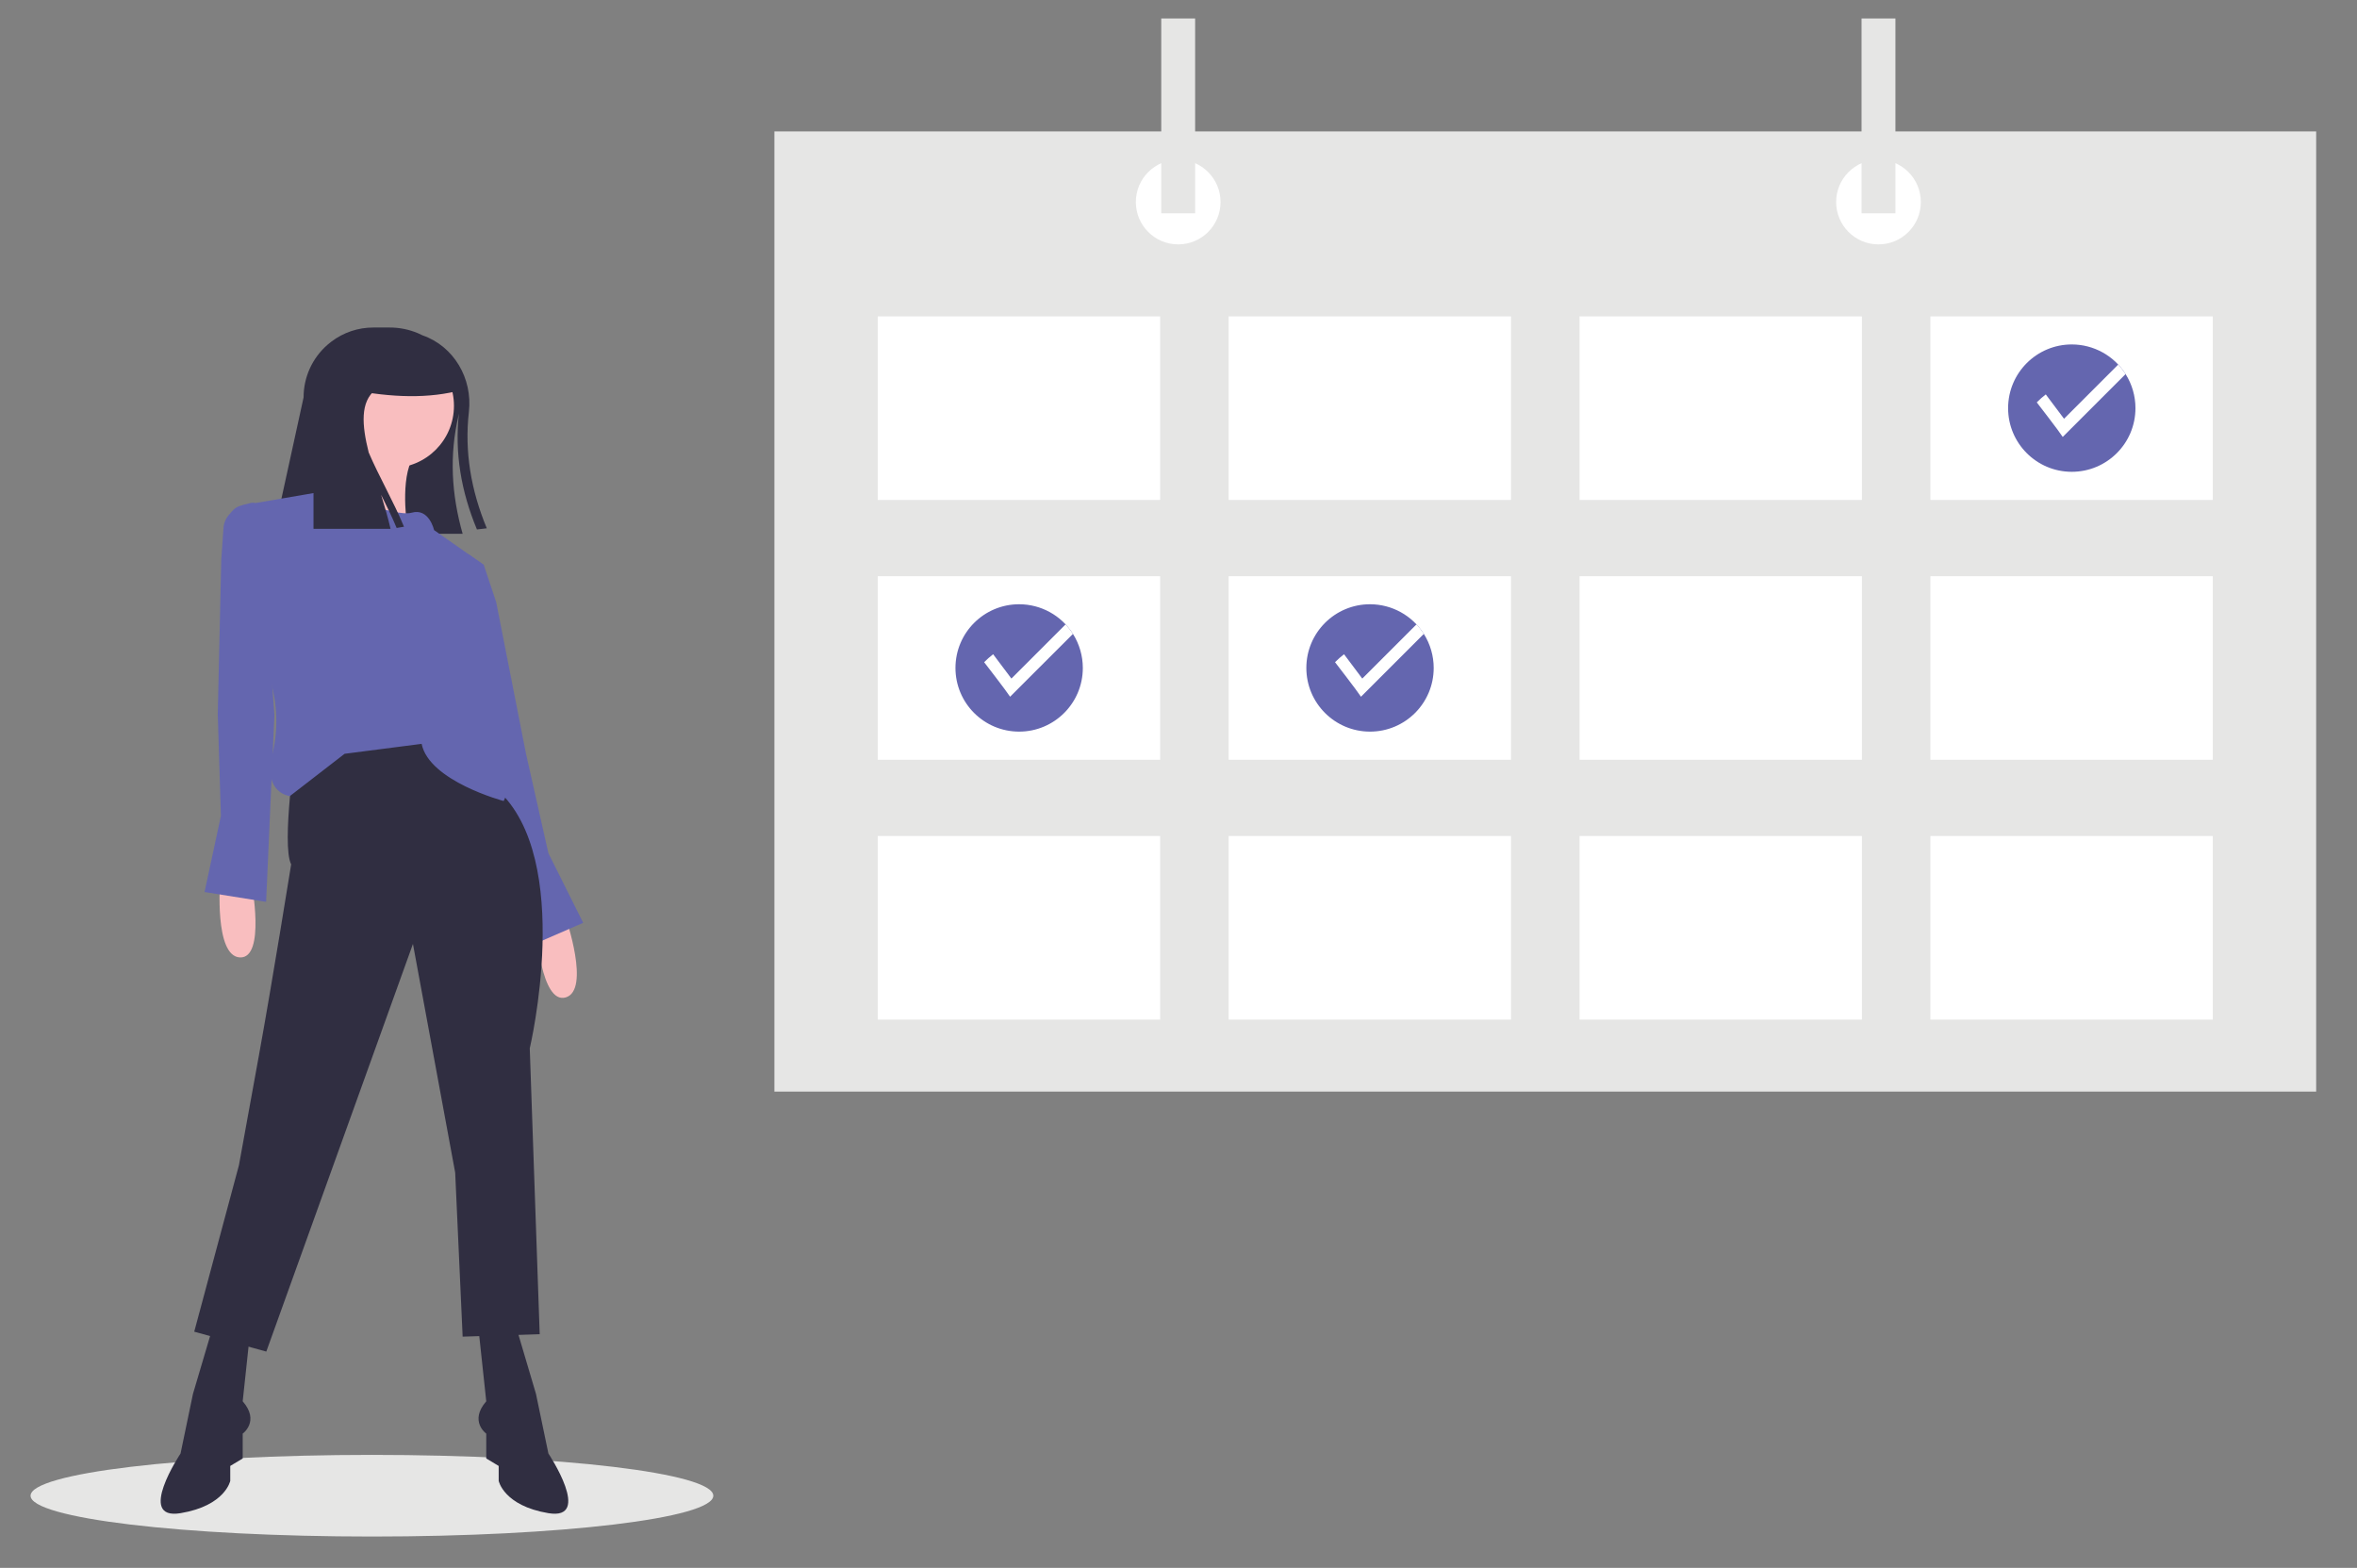 <?xml version="1.0" encoding="utf-8"?>
<!-- Generator: Adobe Illustrator 16.0.0, SVG Export Plug-In . SVG Version: 6.00 Build 0)  -->
<!DOCTYPE svg PUBLIC "-//W3C//DTD SVG 1.1//EN" "http://www.w3.org/Graphics/SVG/1.1/DTD/svg11.dtd">
<svg version="1.1" id="Layer_1" xmlns="http://www.w3.org/2000/svg" xmlns:xlink="http://www.w3.org/1999/xlink" x="0px" y="0px"
	 width="227.706px" height="151.458px" viewBox="0 0 227.706 151.458" enable-background="new 0 0 227.706 151.458"
	 xml:space="preserve">
<rect x="0" y="0" width="227.706" height="151.458" fill="#808080" stroke="none"/>
<g>
	<ellipse fill="#E6E6E5" cx="35.932" cy="144.487" rx="32.979" ry="3.944"/>
	<path fill="#302E41" d="M44.34,39.936c-0.016,0.084-0.033,0.166-0.052,0.25c-0.879,3.749-0.685,7.547,0.408,11.381H26.447
		l2.882-13.18c-0.002-1.949,0.841-3.804,2.312-5.083c0.123-0.108,0.25-0.214,0.382-0.31c1.167-0.884,2.592-1.36,4.056-1.356h1.565
		c0.943-0.002,1.876,0.188,2.745,0.555c0.147,0.062,0.291,0.129,0.43,0.201c3.026,1.052,4.848,4.166,4.48,7.384
		c-0.437,3.827,0.199,7.574,1.729,11.256l-0.953,0.11C44.549,47.48,43.913,43.75,44.34,39.936z"/>
	<path fill="#F9BEBF" d="M33.29,41.842c0,0,1.441,6.244-1.44,6.723c-2.881,0.481,7.443,1.922,7.443,1.922s-0.72-5.043,0.96-6.724
		L33.29,41.842z"/>
	<path fill="#F9BEBF" d="M21.269,85.047c0,0-0.588,7.343,1.916,7.44c2.505,0.1,1.114-7.229,1.114-7.229L21.269,85.047z"/>
	<path fill="#F9BEBF" d="M54.66,88.665c0,0,2.401,6.964,0,7.684s-2.881-6.724-2.881-6.724L54.66,88.665z"/>
	<polygon fill="#6466AF" points="41.935,54.088 45.313,53.572 46.736,54.569 47.937,58.17 50.818,72.817 52.98,82.421 
		56.341,89.145 50.818,91.546 45.536,74.258 	"/>
	<path fill="#302E41" d="M28.608,71.976c0,0-1.44,9.605-0.48,11.526c0,0-1.788,11.149-3.121,18.488l-1.922,10.565l-4.321,16.087
		l6.963,1.922l14.167-39.379l4.081,22.091l0.721,15.847l7.444-0.24l-0.96-27.612c0,0,4.322-18.249-3.122-24.973
		c-7.443-6.723-8.645-6.723-8.645-6.723L28.608,71.976z"/>
	<path fill="#302E41" d="M49.858,128.164l1.921,6.483l1.201,5.762c0,0,4.321,6.483,0,5.764c-4.323-0.721-4.803-3.122-4.803-3.122
		v-1.441l-1.2-0.72v-2.4c0,0-1.682-1.201,0-3.122l-0.721-6.724L49.858,128.164z"/>
	<path fill="#302E41" d="M20.564,128.164l-1.921,6.483l-1.2,5.762c0,0-4.322,6.483,0,5.764c4.322-0.721,4.802-3.122,4.802-3.122
		v-1.441l1.201-0.72v-2.4c0,0,1.68-1.201,0-3.122l0.72-6.724L20.564,128.164z"/>
	<circle fill="#F9BEBF" cx="37.853" cy="39.202" r="6.003"/>
	<path fill="#6466AF" d="M31.85,47.365c0,0,6.243,2.642,7.924,2.161c1.681-0.479,2.161,1.681,2.161,1.681l4.802,3.362l-1.441,8.163
		c0,0,1.201,4.322-0.239,7.203c0,0,3.841,1.201,2.401,3.122c0,0,2.641,1.44,1.2,4.322c0,0-7.203-1.921-7.924-5.522l-7.443,0.96
		L28.008,76.9c0,0-2.641-0.241-1.681-4.083c0.564-2.379,0.481-4.866-0.24-7.204l-2.641-16.807L31.85,47.365z"/>
	<path fill="#6466AF" d="M24.241,48.583l-0.959,0.254c-0.334,0.089-0.633,0.276-0.858,0.54l-0.311,0.362
		c-0.308,0.359-0.491,0.809-0.524,1.279l-0.214,3.061l-0.338,14.903l0.303,9.84l-1.579,7.349l5.947,0.949l0.803-18.06l-1.486-19.92
		C25,48.797,24.7,48.539,24.354,48.564C24.316,48.567,24.278,48.574,24.241,48.583z"/>
	<path fill="#302E41" d="M39.029,50.882c-0.985-2.387-2.446-4.909-3.411-7.174c-0.665-2.645-0.833-4.91,0.674-6.067
		c0-2.548,0.088-4.21-1.936-5.448c-0.488,0.213-0.948,0.481-1.373,0.803l-0.001-0.001c-0.08,0.058-0.158,0.12-0.234,0.185
		c-0.033,0.025-0.064,0.054-0.096,0.081c-0.017,0.016-0.035,0.029-0.052,0.044l0.001,0.001c-1.471,1.279-2.315,3.133-2.313,5.082
		v12.699h7.443c-0.247-1.071-0.574-2.184-0.914-3.292c0.537,1.073,1.066,2.152,1.502,3.206L39.029,50.882z"/>
	<path fill="#302E41" d="M44.695,37.641c-3.253,0.912-6.912,0.762-10.804,0v-4.804h6.003C42.546,32.837,44.695,34.989,44.695,37.641
		z"/>
	<rect x="74.813" y="12.696" fill="#E6E6E5" width="148.949" height="92.753"/>
	<rect x="84.8" y="30.565" fill="#FFFFFF" width="27.28" height="17.732"/>
	<rect x="118.698" y="30.565" fill="#FFFFFF" width="27.279" height="17.732"/>
	<rect x="152.597" y="30.565" fill="#FFFFFF" width="27.279" height="17.732"/>
	<rect x="186.493" y="30.565" fill="#FFFFFF" width="27.28" height="17.732"/>
	<rect x="84.8" y="55.663" fill="#FFFFFF" width="27.28" height="17.731"/>
	<rect x="118.698" y="55.663" fill="#FFFFFF" width="27.279" height="17.731"/>
	<rect x="152.597" y="55.663" fill="#FFFFFF" width="27.279" height="17.731"/>
	<rect x="186.493" y="55.663" fill="#FFFFFF" width="27.28" height="17.731"/>
	<rect x="84.8" y="80.76" fill="#FFFFFF" width="27.28" height="17.732"/>
	<rect x="118.698" y="80.76" fill="#FFFFFF" width="27.279" height="17.732"/>
	<rect x="152.597" y="80.76" fill="#FFFFFF" width="27.279" height="17.732"/>
	<rect x="186.493" y="80.76" fill="#FFFFFF" width="27.28" height="17.732"/>
	<circle fill="#FFFFFF" cx="113.823" cy="19.516" r="4.092"/>
	<circle fill="#FFFFFF" cx="181.478" cy="19.516" r="4.092"/>
	<rect x="112.186" y="1.785" fill="#E6E6E5" width="3.274" height="18.822"/>
	<rect x="179.841" y="1.785" fill="#E6E6E5" width="3.273" height="18.822"/>
	<path fill="#6466AF" d="M206.303,39.431c-0.003,3.397-2.76,6.148-6.157,6.146c-3.398-0.003-6.149-2.76-6.146-6.157
		c0.004-3.397,2.76-6.149,6.158-6.146c2.105,0.002,4.066,1.082,5.192,2.861C205.973,37.122,206.303,38.264,206.303,39.431z"/>
	<path fill="#FFFFFF" d="M205.35,36.135l-6.073,6.072c-0.381-0.591-2.508-3.337-2.508-3.337c0.272-0.275,0.563-0.533,0.871-0.769
		l1.763,2.351l5.236-5.235C204.903,35.5,205.142,35.808,205.35,36.135z"/>
	<path fill="#6466AF" d="M138.507,64.529c-0.002,3.397-2.76,6.149-6.157,6.146c-3.397-0.004-6.149-2.761-6.146-6.158
		c0.003-3.398,2.76-6.149,6.157-6.146c2.106,0.003,4.065,1.082,5.192,2.863C138.177,62.22,138.507,63.363,138.507,64.529z"/>
	<path fill="#FFFFFF" d="M137.554,61.234l-6.072,6.07c-0.382-0.59-2.508-3.336-2.508-3.336c0.271-0.275,0.563-0.532,0.871-0.769
		l1.762,2.351l5.236-5.235C137.108,60.598,137.347,60.906,137.554,61.234z"/>
	<path fill="#6466AF" d="M104.61,64.529c-0.003,3.397-2.76,6.149-6.158,6.146c-3.398-0.004-6.149-2.761-6.146-6.158
		c0.004-3.398,2.76-6.149,6.158-6.146c2.107,0.003,4.066,1.082,5.193,2.863C104.279,62.22,104.61,63.363,104.61,64.529z"/>
	<path fill="#FFFFFF" d="M103.657,61.234l-6.073,6.07c-0.382-0.59-2.508-3.336-2.508-3.336c0.272-0.275,0.563-0.532,0.87-0.769
		l1.764,2.351l5.236-5.235C103.21,60.598,103.449,60.906,103.657,61.234z"/>
</g>
</svg>
